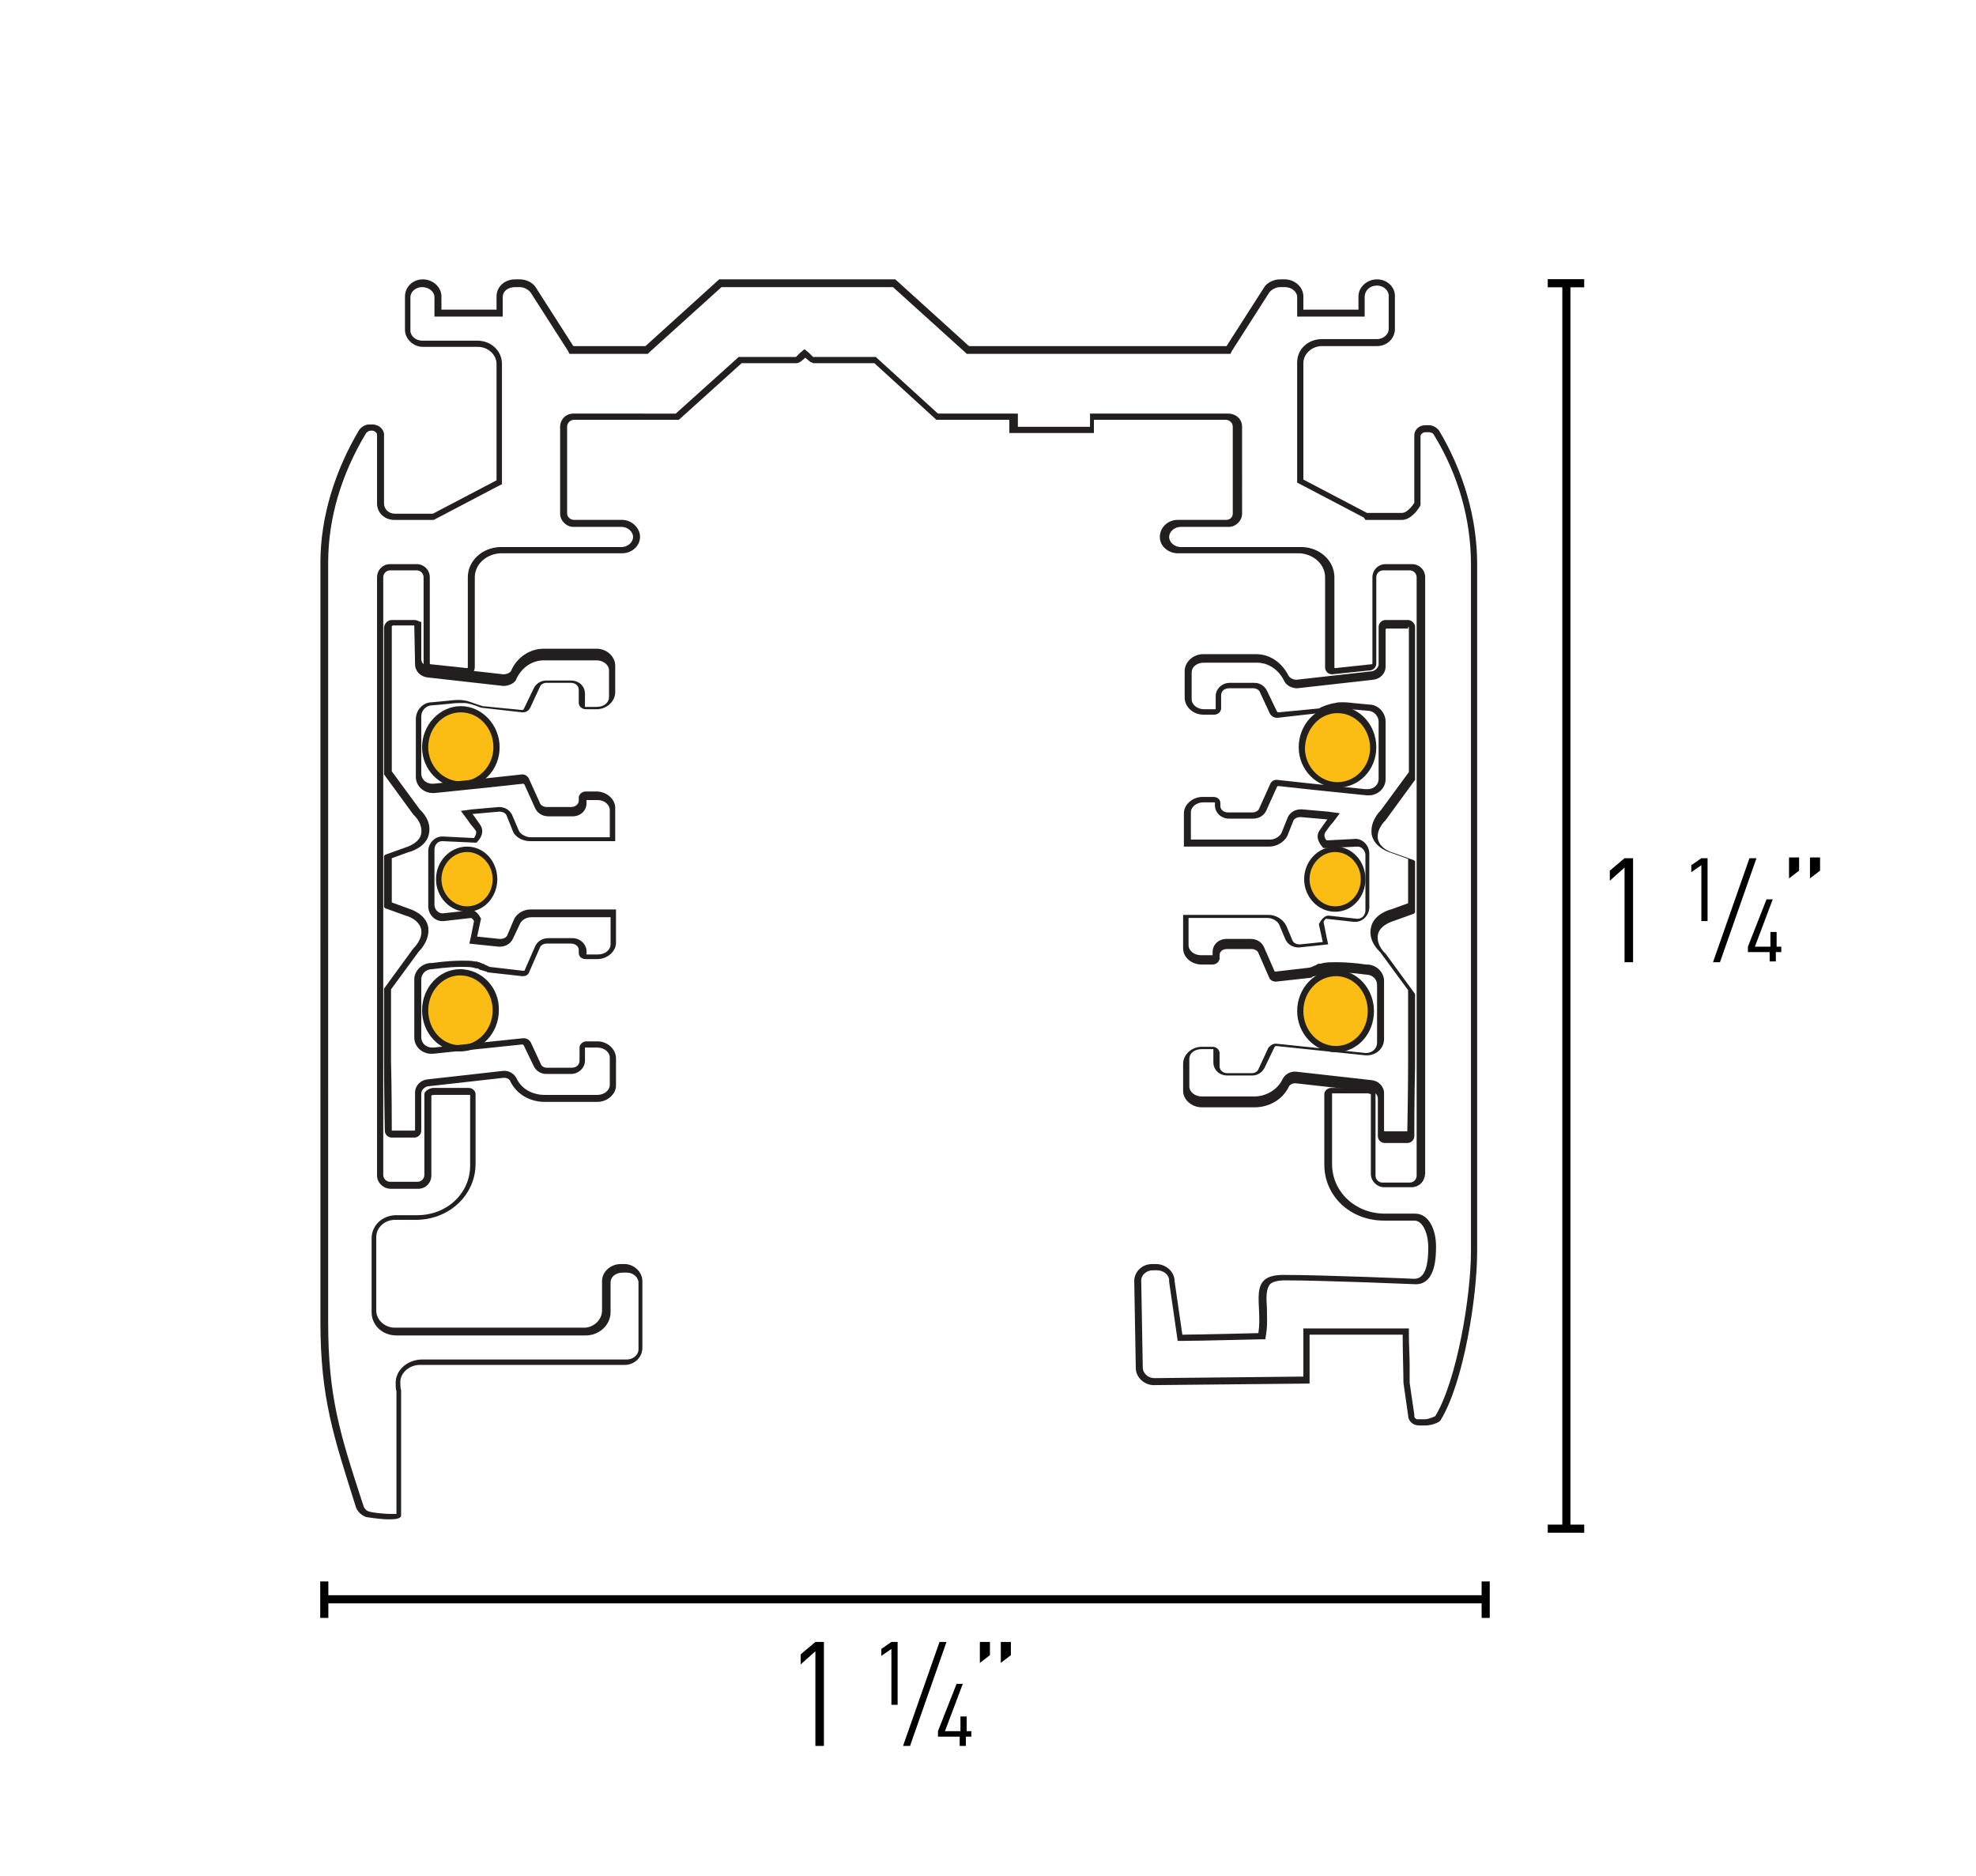 <?xml version="1.0" encoding="utf-8"?>
<!-- Generator: Adobe Illustrator 23.0.1, SVG Export Plug-In . SVG Version: 6.00 Build 0)  -->
<svg version="1.1" id="Livello_1" xmlns="http://www.w3.org/2000/svg" xmlns:xlink="http://www.w3.org/1999/xlink" x="0px" y="0px"
	 viewBox="0 0 254.7 241.8" style="enable-background:new 0 0 254.7 241.8;" xml:space="preserve">
<style type="text/css">
	.st0{fill:none;stroke:#000000;stroke-width:1.047;}
	.st1{clip-path:url(#SVGID_2_);fill:#FBBC14;}
	.st2{clip-path:url(#SVGID_4_);fill:#221F1F;}
	.st3{clip-path:url(#SVGID_6_);fill:#221F1F;}
	.st4{clip-path:url(#SVGID_8_);fill:#FBBC14;}
	.st5{clip-path:url(#SVGID_10_);fill:#221F1F;}
	.st6{clip-path:url(#SVGID_12_);fill:#221F1F;}
	.st7{clip-path:url(#SVGID_14_);fill:#221F1F;}
	.st8{clip-path:url(#SVGID_16_);fill:#FBBC14;}
	.st9{clip-path:url(#SVGID_18_);fill:#221F1F;}
</style>
<line class="st0" x1="191.5" y1="206.1" x2="41.8" y2="206.1"/>
<line class="st0" x1="191.5" y1="203.8" x2="191.5" y2="208.5"/>
<line class="st0" x1="41.8" y1="203.8" x2="41.8" y2="208.5"/>
<path d="M105.1,225v-12.2l-1.9,1.7v-1.3l1.9-1.6h1.1V225H105.1z M114.9,219.6v-7.1l-1.3,0.9v-0.9l1.3-0.9h0.8v8.1H114.9z M117.3,225
	h-0.9l4.7-13.4h0.9L117.3,225z M124.5,223.8v1.2h-0.8v-1.2h-2.8v-0.7l2.4-6.1h0.8l-2.3,6.1h2v-1.9h0.8v1.9h0.6v0.7H124.5z
	 M126.3,214.3v-2.7h1.3v1.7L126.3,214.3z M129,214.3v-2.7h1.3v1.7L129,214.3z"/>
<line class="st0" x1="201.9" y1="36.5" x2="201.9" y2="197"/>
<line class="st0" x1="204.2" y1="36.5" x2="199.5" y2="36.5"/>
<line class="st0" x1="204.2" y1="197" x2="199.5" y2="197"/>
<path d="M209.4,124v-12.2l-1.9,1.7v-1.3l1.9-1.6h1.1V124H209.4z M219.3,118.6v-7.1l-1.3,0.9v-0.9l1.3-0.9h0.8v8.1H219.3z M221.7,124
	h-0.9l4.7-13.4h0.9L221.7,124z M228.9,122.7v1.2h-0.8v-1.2h-2.8V122l2.4-6.1h0.8l-2.3,6.1h2v-1.9h0.8v1.9h0.6v0.7H228.9z
	 M230.6,113.2v-2.7h1.3v1.7L230.6,113.2z M233.3,113.2v-2.7h1.3v1.7L233.3,113.2z"/>
<g>
	<defs>
		<rect id="SVGID_1_" x="41.3" y="36" width="149.2" height="159.8"/>
	</defs>
	<clipPath id="SVGID_2_">
		<use xlink:href="#SVGID_1_"  style="overflow:visible;"/>
	</clipPath>
	<path class="st1" d="M60.2,117.2c-2,0-3.7-1.7-3.7-3.9c0-2.1,1.6-3.9,3.7-3.9c2,0,3.6,1.7,3.6,3.9
		C63.8,115.5,62.2,117.2,60.2,117.2"/>
</g>
<g>
	<defs>
		<rect id="SVGID_3_" x="41.3" y="36" width="149.2" height="159.8"/>
	</defs>
	<clipPath id="SVGID_4_">
		<use xlink:href="#SVGID_3_"  style="overflow:visible;"/>
	</clipPath>
	<path class="st2" d="M60.2,109.8c1.8,0,3.3,1.6,3.3,3.5c0,2-1.5,3.5-3.3,3.5c-1.8,0-3.3-1.6-3.3-3.5
		C56.9,111.4,58.4,109.8,60.2,109.8 M60.2,109.1c-2.2,0-4,1.9-4,4.2c0,2.3,1.8,4.2,4,4.2c2.2,0,3.9-1.9,3.9-4.2
		C64.1,111,62.4,109.1,60.2,109.1"/>
</g>
<g>
	<defs>
		<rect id="SVGID_5_" x="41.3" y="36" width="149.2" height="159.8"/>
	</defs>
	<clipPath id="SVGID_6_">
		<use xlink:href="#SVGID_5_"  style="overflow:visible;"/>
	</clipPath>
	<path class="st3" d="M177.5,36.8c0.8,0,1.5,0.6,1.5,1.3v4.3c0,0.7-0.7,1.3-1.5,1.3h-7.1c-1.8,0-3.2,1.3-3.2,3v15v0.5l0.4,0.2
		l8.2,4.3L176,67h0.2h4.5c1.2,0,2.1-1.4,2.3-1.7l0.1-0.2v-0.2v-8.7c0-0.2,0.3-0.5,0.6-0.5h0.5c0.2,0,0.5,0.1,0.6,0.3
		c3.2,5.2,4.8,11,4.8,16.7v88.6c0,5.7-1.8,16.6-4.6,21.2c-0.2,0.1-0.9,0.4-1.3,0.4h-1c-0.2,0-0.4-0.2-0.4-0.4v-0.1l0-0.1l-0.6-4.1
		c0-0.5,0-1.3,0-2.2c0-1.3-0.1-2.7-0.1-4v-0.8l-0.8,0l-12,0l-0.8,0v0.8v5.4l-19.2,0.2c-0.8,0-1.5-0.6-1.5-1.4l-0.2-11.2
		c0-0.7,0.7-1.3,1.5-1.3h0.5c0.9,0,1.6,0.6,1.6,1.3v0.1l0,0.1l1,6.9l0.1,0.7h0.7c1.9,0,9.5-0.2,9.9-0.2l0.7,0l0.1-0.7
		c0.2-1.2,0.1-2.3,0.1-3.4c-0.1-1.3-0.1-2.4,0.4-3c0.3-0.3,1-0.5,1.9-0.5c5.2,0,16.7,0.5,16.9,0.5c2.6,0,2.6-3.7,2.6-4.9
		c0-2.1-0.9-4.2-2.7-4.2h-3.9c-3.8,0-6.8-2.8-6.8-6.4l0-9.1c0,0,0,0,0.1,0h4.5c0.1,0,0.3,0.1,0.4,0.1v10.3c0,0.9,0.8,1.7,1.7,1.7
		h3.5c1,0,1.7-0.7,1.8-1.7V74.4c0-1-0.8-1.7-1.7-1.7h-3.4c-1,0-1.7,0.8-1.7,1.7v11.1c0,0.1-0.1,0.1-0.1,0.1h0l0,0l-4.7,0.5
		c0,0-0.1,0-0.1-0.1V74.4c0-2.1-1.8-3.8-4.1-3.9h-15.7c-0.8,0-1.5-0.6-1.5-1.3c0-0.7,0.7-1.3,1.5-1.3h6.2c0.9,0,1.7-0.8,1.7-1.7V55
		c0-1-0.8-1.7-1.8-1.7h-17h-0.8v0.8V55h-9.3v-0.9v-0.8H130h-9.1l-7.8-7.1l-0.2-0.2h-0.3l-7.8,0l-0.5-0.5l-0.6-0.5l-0.6,0.5l-0.5,0.5
		h-7.1h-0.3L95,46.2l-7.9,7.1H73.9c-1,0-1.7,0.8-1.7,1.7v11.2c0,0.9,0.8,1.7,1.7,1.7h6.2c0.8,0,1.5,0.6,1.5,1.3
		c0,0.7-0.7,1.3-1.5,1.3l-15.7,0c-2.3,0.1-4.1,1.8-4.1,3.9v11.6c0,0,0,0.1-0.1,0.1l-4.7-0.5l0,0h0c0,0-0.1,0-0.1-0.1V74.4
		c0-1-0.8-1.7-1.7-1.7h-3.4c-1,0-1.7,0.8-1.7,1.7v77.1c0,0.9,0.8,1.7,1.8,1.7h3.5c1,0,1.7-0.8,1.7-1.7v-10.3
		c0.1-0.1,0.3-0.1,0.4-0.1h4.5c0,0,0.1,0,0.1,0c0,0,0,0,0,0v9.1c0,3.6-3,6.4-6.8,6.4h-2.7c-1.8,0-3.2,1.3-3.2,3v9.5
		c0,1.7,1.4,3,3.2,3h24.4c1.7,0,3.2-1.3,3.2-3v-3.8c0-0.8,0.7-1.3,1.6-1.3h0.5c0.8,0,1.5,0.6,1.5,1.3v8.6c0,0.7-0.7,1.3-1.5,1.3
		l-26.4,0c-1.8,0-3.4,1.3-3.4,3c0,0.4,0,0.8,0.1,1.1l0,15.8c-0.1,0-0.4,0-0.7,0c-1.1,0-2.5-0.2-2.8-0.3c-0.4-0.1-0.6-0.4-0.7-0.6
		l-0.3-0.9c-2.8-8.6-4.3-13.4-4.3-22.9V72.5c0-5.7,1.7-11.4,4.9-16.7c0.1-0.1,0.3-0.3,0.6-0.3H48c0.3,0,0.6,0.3,0.6,0.5v8.9
		c0,1.2,1,2.1,2.2,2.1l4.9,0h0.2l0.2-0.1l8.2-4.3l0.4-0.2v-0.5v-15c0-1.7-1.4-3-3.2-3h-7.1c-0.8,0-1.5-0.6-1.5-1.3v-4.3
		c0-0.7,0.7-1.3,1.5-1.3c0.9,0,1.6,0.6,1.6,1.3v1.7v0.8h0.8H64h0.8v-0.8v-1.7c0-0.8,0.7-1.3,1.6-1.3H67c0.5,0,1.1,0.3,1.4,0.7
		l4.8,7.5l0.2,0.4h0.5h9.3h0.3l0.2-0.2l9.3-8.4h22.1l9.3,8.4l0.2,0.2h0.3h33.2h0.5l0.2-0.4l4.8-7.5c0.3-0.4,0.9-0.7,1.4-0.7h0.6
		c0.9,0,1.6,0.6,1.6,1.3v1.7v0.8h0.8h7.1h0.8v-0.8v-1.7C175.9,37.4,176.6,36.8,177.5,36.8 M177.5,36c-1.3,0-2.4,1-2.4,2.2v1.7H168
		v-1.7c0-1.2-1.1-2.2-2.4-2.2H165c-0.8,0-1.7,0.4-2.1,1.1l-4.8,7.5h-33.2l-9.5-8.6H92.7l-9.5,8.6h-9.3l-4.8-7.5
		C68.7,36.4,67.8,36,67,36h-0.6C65,36,64,37,64,38.2v1.7h-7.1v-1.7c0-1.2-1.1-2.2-2.4-2.2c-1.3,0-2.3,1-2.3,2.2v4.3
		c0,1.2,1.1,2.2,2.3,2.2h7.1c1.3,0,2.4,1,2.4,2.2v15l-8.2,4.3l-4.9,0c-0.8,0-1.4-0.6-1.4-1.3V56c0-0.7-0.7-1.3-1.5-1.3h-0.4
		c-0.5,0-1,0.3-1.3,0.7c-3.1,5.2-5,11.2-5,17.1v97.8c0,9.9,1.7,14.8,4.6,24c0.2,0.5,0.7,1,1.3,1.2c0,0,1.7,0.3,3,0.3
		c0.8,0,1.5-0.1,1.5-0.5l0-16.2c-0.1,0-0.1-1-0.1-1c0-1.2,1.2-2.2,2.5-2.2l26.4,0c1.3,0,2.3-1,2.3-2.2v-8.6c0-1.2-1.1-2.2-2.3-2.2
		h-0.5c-1.3,0-2.4,1-2.4,2.2v3.8c0,1.2-1.1,2.2-2.3,2.2H50.9c-1.3,0-2.4-1-2.4-2.2v-9.5c0-1.2,1.1-2.2,2.4-2.2h2.7
		c4.4,0,7.7-3.3,7.7-7.2V141c0-0.4-0.4-0.8-0.9-0.8h-4.5c-0.5,0-1.2,0.4-1.2,0.8v10.4c0,0.5-0.4,0.9-0.9,0.9h-3.5
		c-0.5,0-0.9-0.4-0.9-0.9V74.4c0-0.5,0.4-0.9,0.9-0.9h3.4c0.5,0,0.9,0.4,0.9,0.9v11.1c0,0.5,0.4,0.9,0.9,0.9l4.8,0.5
		c0.5,0,0.9-0.4,0.9-0.9V74.4c0-1.7,1.5-3,3.3-3.1h15.7c1.3,0,2.3-1,2.3-2.1c0-1.2-1.1-2.2-2.3-2.2h-6.2c-0.5,0-0.9-0.4-0.9-0.8V55
		c0-0.5,0.4-0.9,0.9-0.9h13.5l8.1-7.3h7.1c0.2,0,0.3-0.1,0.5-0.2l0.6-0.5l0.6,0.5c0.1,0.1,0.3,0.1,0.4,0.2h7.9l8,7.3h9.4v1.7H141
		v-1.7h17c0.5,0,0.9,0.4,0.9,0.9v11.2c0,0.5-0.4,0.8-0.9,0.8h-6.2c-1.3,0-2.3,1-2.3,2.2c0,1.2,1.1,2.1,2.3,2.1h15.7
		c1.8,0.1,3.3,1.4,3.3,3.1v11.6c0,0.5,0.4,0.9,0.9,0.9l4.8-0.5c0.5,0,0.9-0.4,0.9-0.9V74.4c0-0.5,0.4-0.9,0.9-0.9h3.4
		c0.5,0,0.9,0.4,0.9,0.9v77.1c0,0.5-0.4,0.9-0.9,0.9h-3.5c-0.5,0-0.9-0.4-0.9-0.9V141c0-0.4-0.7-0.8-1.2-0.8h-4.5
		c-0.5,0-0.9,0.4-0.9,0.8v9.1c0,4,3.3,7.2,7.7,7.2h3.9c1.2,0,1.8,1.9,1.8,3.4c0,1.8-0.2,4.1-1.8,4.1c0,0-11.6-0.5-16.9-0.5
		c-4.7,0-2.6,3.7-3.2,7.5c0,0-7.9,0.2-9.8,0.2l-1-6.9c0-1.2-1.1-2.2-2.4-2.2h-0.5c-1.3,0-2.3,1-2.3,2.2l0.2,11.2
		c0,1.2,1.1,2.2,2.3,2.2l20.1-0.2v-6.3l12,0c0,2.2,0.1,5,0.1,6.2l0.6,4.2c0,0.7,0.6,1.3,1.4,1.3l-0.2,0h1.1c0.5,0,1.7-0.3,1.9-0.7
		c3-4.9,4.7-16,4.7-21.7V72.7c0-6-1.8-12-4.9-17.2c-0.3-0.4-0.8-0.7-1.3-0.7h-0.5c-0.8,0-1.4,0.6-1.4,1.3v8.7c0,0-0.8,1.3-1.6,1.3
		h-4.5l-8.2-4.3v-15c0-1.2,1.1-2.2,2.4-2.2h7.1c1.3,0,2.3-1,2.3-2.2v-4.3C179.8,37,178.8,36,177.5,36"/>
</g>
<g>
	<defs>
		<rect id="SVGID_7_" x="41.3" y="36" width="149.2" height="159.8"/>
	</defs>
	<clipPath id="SVGID_8_">
		<use xlink:href="#SVGID_7_"  style="overflow:visible;"/>
	</clipPath>
	<path class="st4" d="M172.2,135.1c-2.5,0-4.6-2.2-4.6-4.9c0-2.7,2.1-4.9,4.6-4.9c2.5,0,4.5,2.2,4.5,4.9
		C176.7,132.9,174.7,135.1,172.2,135.1 M59.3,135c-2.5,0-4.5-2.2-4.5-4.9c0-2.7,2-4.9,4.5-4.9c2.5,0,4.6,2.2,4.6,4.9
		C63.9,132.9,61.9,135,59.3,135 M172.4,101.1c-2.5,0-4.6-2.2-4.6-4.8c0-2.7,2.1-4.9,4.6-4.9c2.5,0,4.6,2.2,4.6,4.9
		C177,99,175,101.1,172.4,101.1 M59.4,101.1c-2.5,0-4.6-2.2-4.6-4.8c0-2.7,2.1-4.9,4.6-4.9c2.5,0,4.6,2.2,4.6,4.9
		C64,98.9,61.9,101.1,59.4,101.1"/>
</g>
<g>
	<defs>
		<rect id="SVGID_9_" x="41.3" y="36" width="149.2" height="159.8"/>
	</defs>
	<clipPath id="SVGID_10_">
		<use xlink:href="#SVGID_9_"  style="overflow:visible;"/>
	</clipPath>
	<path class="st5" d="M59.4,91.8c2.3,0,4.2,2,4.2,4.5c0,2.4-1.9,4.4-4.2,4.4c-2.3,0-4.2-2-4.2-4.4C55.2,93.8,57.1,91.8,59.4,91.8
		 M172.4,91.9c2.3,0,4.2,2,4.2,4.5c0,2.4-1.9,4.4-4.2,4.4c-2.3,0-4.2-2-4.2-4.4C168.3,93.9,170.1,91.9,172.4,91.9 M59.3,125.7
		c2.3,0,4.2,2,4.2,4.5c0,2.5-1.9,4.5-4.2,4.5c-2.3,0-4.1-2-4.1-4.5C55.2,127.7,57.1,125.7,59.3,125.7 M172.2,125.8
		c2.3,0,4.1,2,4.1,4.5c0,2.5-1.8,4.5-4.1,4.5c-2.3,0-4.2-2-4.2-4.5C168,127.8,169.9,125.8,172.2,125.8 M59.4,91c-2.7,0-5,2.4-5,5.3
		c0,2.9,2.3,5.2,5,5.2c2.8,0,5-2.3,5-5.2C64.4,93.4,62.1,91,59.4,91 M172.4,91c-2.8,0-5,2.4-5,5.3c0,2.9,2.3,5.2,5,5.2
		c2.8,0,5-2.3,5-5.2C177.4,93.4,175.2,91,172.4,91 M59.3,124.9c-2.7,0-4.9,2.4-4.9,5.3c0,2.9,2.2,5.3,4.9,5.3c2.8,0,5-2.4,5-5.3
		C64.4,127.3,62.1,124.9,59.3,124.9 M172.2,125c-2.8,0-5,2.4-5,5.3c0,2.9,2.3,5.3,5,5.3c2.8,0,4.9-2.4,4.9-5.3
		C177.1,127.4,174.9,125,172.2,125"/>
</g>
<g>
	<defs>
		<rect id="SVGID_11_" x="41.3" y="36" width="149.2" height="159.8"/>
	</defs>
	<clipPath id="SVGID_12_">
		<use xlink:href="#SVGID_11_"  style="overflow:visible;"/>
	</clipPath>
	<path class="st6" d="M53.4,80.7C53.4,80.7,53.5,80.8,53.4,80.7l0.1,4.9c0,0.9,0.7,1.6,1.6,1.7l9.8,1.1l0,0h0c0.6,0,1.5-0.3,1.7-1
		c0.7-1.4,2-2.3,3.5-2.3h6.8c0.9,0,1.6,0.6,1.6,1.3v3.4c0,0.8-0.7,1.3-1.6,1.3h-1.4c0,0-0.1,0-0.1,0c0,0,0,0,0,0v-1.7
		c0-1-0.8-1.7-1.8-1.7h-3.2c-0.7,0-1.3,0.4-1.6,1l-1.3,2.7c-0.1,0.1-0.1,0.1-0.2,0.1l-5.1-0.5c-0.4-0.1-1.4-0.5-2.1-0.7
		c-0.2,0-0.5-0.1-0.9-0.1c-0.7,0-1.4,0.1-1.4,0.1l-2.1,0.2c-1.2,0-2.1,1-2.1,2.2v3.7v3.7c0,1.2,1,2.1,2.2,2.1h0.2h0l0,0l6.8-0.7
		l4.6-0.5h0.1c0,0,0.1,0.1,0.1,0.1l1.4,3.1c0.3,0.6,0.9,1,1.7,1h3.1c1,0,1.8-0.7,1.8-1.7l0-0.4c0,0,0,0,0.1,0H77
		c0.9,0,1.6,0.6,1.6,1.3v3.5h-5.8h-4.4c-0.6,0-1.3-0.4-1.5-0.8l-0.9-2.1c-0.3-0.6-0.9-1-1.7-1h0l0,0l-3.4,0.3l-1.5,0.2l0.9,1.2
		c0.3,0.5,0.7,0.9,1,1.3c0.2,0.3,0,0.7-0.2,1l-4-0.2l-0.1,0h0c-1,0-1.8,0.9-1.8,1.9v7.1c0,1,0.8,1.9,1.8,1.9c0.1,0,0.1,0,0.2,0
		l3.5-0.4c0.1,0,0.3,0.2,0.4,0.4l-0.4,2l-0.2,0.9l0.9,0.1l2.9,0.3l0.1,0h0c0.8,0,1.4-0.4,1.7-1l0.9-1.9c0.2-0.5,0.8-0.9,1.5-0.9h4.4
		h5.8v3.5c0,0.7-0.7,1.3-1.6,1.3h-1.4c0,0-0.1,0-0.1,0c0,0,0,0,0,0v-0.4c0-0.9-0.8-1.7-1.8-1.7h-3.1c-0.8,0-1.4,0.4-1.7,1l-1.4,3.2
		c0,0-0.1,0-0.1,0h-0.1l-4.3-0.5l0,0l-0.4-0.2c-0.1,0-0.2-0.1-0.4-0.2l-0.1,0l0,0c-0.1-0.1-0.3-0.1-0.4-0.2l-0.1,0
		c-0.2-0.1-0.3-0.1-0.5-0.1c-0.5-0.1-1-0.1-1.7-0.1c-1,0-2.3,0.1-3.8,0.3l-0.1,0c-1.2,0-2.2,1-2.2,2.1v4.8v2.7c0,1.2,1,2.1,2.2,2.1
		h0.2h0l0,0l11.5-1.2c0,0,0.1,0,0.2,0.1l1.3,2.7c0.3,0.6,0.9,1,1.6,1h3.2c1,0,1.8-0.8,1.8-1.7l0-1.7c0,0,0,0,0.1,0H77
		c0.9,0,1.6,0.6,1.6,1.3v3.5c0,0.7-0.7,1.3-1.6,1.3h-6.8c-1.6,0-3-0.8-3.6-2.1c-0.3-0.6-0.9-1-1.6-1h-0.1h0l0,0l-9.8,1.1
		c-0.9,0.1-1.6,0.8-1.6,1.7v4.8c0,0.1-0.1,0.1-0.1,0.1l-2.9,0c0,0,0-0.1,0-0.1l-0.8,0v0l0.8,0c0-0.1,0-5.2-0.1-8.9v-9.1v-0.1
		l3.6-4.9c0.3-0.3,1.4-1.5,1.2-3.1c-0.3-1.8-2.5-2.4-2.5-2.4l-2.2-0.8v-5.7l2.2-0.8c0.1,0,2.3-0.6,2.6-2.4c0.3-1.6-0.8-2.7-1.2-3.1
		l-3.6-4.9v-1.9l0-16.8c0,0,0.1-0.1,0.2-0.1H53.4 M53.4,79.9h-2.9c-0.5,0-0.9,0.4-1,0.9v16.8v2.2l3.8,5.2c0,0,1.2,1,1,2.4
		c-0.2,1.3-2,1.8-2,1.8l-2.5,0.9c-0.1,0-0.2,0.1-0.3,0.2v6.6c0.1,0.1,0.2,0.2,0.3,0.2l2.5,0.9c0,0,1.7,0.4,2,1.8
		c0.2,1.3-1,2.4-1,2.4l-3.8,5.2v0.3v9.1c0,3.7,0.1,8.9,0.1,8.9v0c0,0.5,0.4,0.9,0.9,0.9l2.9,0c0.5,0,0.9-0.4,0.9-0.9v-4.8
		c0-0.4,0.4-0.8,0.8-0.9l9.8-1.1h0.1c0.4,0,0.7,0.2,0.8,0.5c0.8,1.6,2.5,2.6,4.4,2.6H77c1.3,0,2.4-1,2.4-2.1v-3.5
		c0-1.2-1.1-2.2-2.4-2.2h-1.4c-0.5,0-0.9,0.4-0.9,0.8v1.7c0,0.5-0.4,0.9-1,0.9h-3.2c-0.4,0-0.7-0.2-0.8-0.5l-1.3-2.8
		c-0.2-0.3-0.5-0.5-0.9-0.5h-0.1l-11.5,1.2h-0.2c-0.8,0-1.4-0.6-1.4-1.3v-2.7v-4.8c0-0.7,0.6-1.3,1.4-1.3c0.1,0,2-0.3,3.8-0.3
		c0.6,0,1.1,0,1.5,0.1c0.1,0,0.3,0.1,0.4,0.1c0,0,0.1,0,0.1,0c0.1,0,0.3,0.1,0.4,0.2c0,0,0.1,0,0.1,0c0.1,0,0.2,0.1,0.3,0.1
		c0,0,0,0,0.1,0c0.1,0.1,0.2,0.1,0.3,0.1c0.1,0,0.1,0.1,0.1,0.1l4.5,0.5h0.1c0.4,0,0.7-0.2,0.8-0.5l1.4-3.2c0.1-0.3,0.5-0.5,0.9-0.5
		h3.1c0.6,0,1,0.4,1,0.8v0.4c0,0.5,0.4,0.8,0.9,0.8H77c1.3,0,2.4-1,2.4-2.1v-4.3h-6.6h-4.4c-1,0-1.9,0.6-2.2,1.4l-0.8,1.9
		c-0.1,0.3-0.5,0.5-0.9,0.5h-0.1l-2.9-0.3l0.5-2.3c0,0-0.5-1.1-1.2-1.1c0,0-0.1,0-0.1,0c-0.7,0.1-3.6,0.4-3.6,0.4c0,0-0.1,0-0.1,0
		c-0.5,0-1-0.5-1-1.1v-7.1c0-0.6,0.4-1.1,1-1.1c0,0,0,0,0,0l4.4,0.2c0,0,1.3-1.1,0.5-2.3c-0.3-0.4-0.6-0.9-1-1.4l3.4-0.3h0.1
		c0.4,0,0.8,0.2,0.9,0.5l0.8,2c0.3,0.8,1.3,1.3,2.2,1.3h4.4h6.6v-4.3c0-1.1-1.1-2.1-2.4-2.1h-1.4c-0.5,0-0.9,0.4-0.9,0.8v0.4
		c0,0.4-0.4,0.8-1,0.8h-3.1c-0.4,0-0.8-0.2-0.9-0.5l-1.4-3.1c-0.1-0.3-0.5-0.6-0.8-0.6h-0.1l-4.6,0.5l-6.8,0.7h-0.2
		c-0.8,0-1.4-0.6-1.4-1.3v-3.7v-3.7c0-0.7,0.6-1.4,1.4-1.4l2.2-0.2c0,0,0.7-0.1,1.3-0.1c0.3,0,0.5,0,0.8,0c0.8,0.1,2,0.6,2,0.6
		l5.3,0.6h0.1c0.4,0,0.7-0.2,0.9-0.5l1.3-2.8c0.1-0.3,0.5-0.5,0.8-0.5h3.2c0.6,0,1,0.4,1,0.9v1.7c0,0.4,0.4,0.8,0.9,0.8h1.4
		c1.3,0,2.4-1,2.4-2.2v-3.4c0-1.2-1.1-2.2-2.4-2.2h-6.8c-1.9,0-3.5,1.2-4.2,2.8c-0.1,0.3-0.6,0.5-1,0.5l-9.8-1.1
		c-0.5-0.1-0.8-0.4-0.8-0.9v-4.8C54.3,80.3,53.9,79.9,53.4,79.9"/>
</g>
<g>
	<defs>
		<rect id="SVGID_13_" x="41.3" y="36" width="149.2" height="159.8"/>
	</defs>
	<clipPath id="SVGID_14_">
		<use xlink:href="#SVGID_13_"  style="overflow:visible;"/>
	</clipPath>
	<path class="st7" d="M181.5,80.8c0.1,0,0.1,0,0.1,0c0,0,0,0,0,0v16.8v1.9l-3.6,4.9c-0.3,0.3-1.4,1.5-1.2,3.1
		c0.3,1.8,2.5,2.4,2.5,2.4l2.2,0.8v5.7l-2.2,0.8c-0.1,0-2.3,0.6-2.6,2.4c-0.3,1.6,0.8,2.7,1.2,3.1l3.6,4.9v0.1v9.2
		c0,3.6-0.1,8.7-0.1,8.8l0.7,0h-0.7c0,0,0,0.1,0,0.1l-2.9,0c0,0-0.1,0-0.1-0.1v-4.8c0-0.9-0.7-1.6-1.6-1.7l-9.8-1.1l0,0h0h-0.1
		c-0.7,0-1.3,0.4-1.6,1c-0.6,1.3-2.1,2.2-3.6,2.2h-6.8c-0.9,0-1.6-0.6-1.6-1.3v-3.5c0-0.8,0.7-1.3,1.6-1.3h1.4c0,0,0.1,0,0.1,0
		c0,0,0,0,0,0v1.7c0,1,0.8,1.7,1.8,1.7h3.2c0.7,0,1.3-0.4,1.6-1l1.3-2.7c0.1-0.1,0.2-0.1,0.2-0.1L176,136l0,0h0h0.2
		c1.2,0,2.2-0.9,2.2-2.1v-2.7v-4.8c0-1.1-1-2.1-2.2-2.1l-0.1,0c-1.4-0.2-2.7-0.3-3.8-0.3c-0.7,0-1.2,0-1.7,0.1
		c-0.1,0-0.3,0.1-0.5,0.1l-0.1,0l0,0c-0.1,0-0.3,0.1-0.4,0.2l-0.1,0c-0.1,0.1-0.2,0.1-0.4,0.2l-0.3,0.1l0,0l-4.3,0.5h-0.1
		c0,0-0.1,0-0.1,0h0l-1.4-3.2c-0.3-0.6-0.9-1-1.7-1h-3.1c-1,0-1.8,0.7-1.8,1.7l0,0.4c0,0,0,0-0.1,0h-1.4c-0.9,0-1.6-0.6-1.6-1.3
		v-3.5h5.8h4.4c0.6,0,1.3,0.4,1.5,0.9l0.8,1.9c0.3,0.6,0.9,1,1.7,1h0l0,0l2.9-0.3l0.9-0.1l-0.2-0.9l-0.4-2c0.1-0.2,0.3-0.4,0.3-0.4
		l3.6,0.4c0.1,0,0.1,0,0.2,0c1,0,1.8-0.9,1.8-1.9V110c0-1-0.8-1.9-1.8-1.9H175l0,0l-4,0.2c-0.2-0.2-0.4-0.6-0.2-1
		c0.3-0.4,0.6-0.9,1-1.3l0.9-1.2l-1.5-0.2l-3.4-0.3l-0.1,0h0c-0.8,0-1.4,0.4-1.7,1l-0.8,2c-0.2,0.5-0.9,0.9-1.5,0.9h-4.4h-5.8v-3.5
		c0-0.7,0.7-1.3,1.6-1.3h1.4c0,0,0.1,0,0.1,0c0,0,0,0,0,0v0.4c0,0.9,0.8,1.7,1.8,1.7h3.1c0.8,0,1.4-0.4,1.7-1l1.4-3.1
		c0,0,0.1-0.1,0.1-0.1h0.1l4.6,0.5l6.8,0.7l0,0h0h0.2c1.2,0,2.2-0.9,2.2-2.1v-3.7v-3.7c0-1.2-1-2.2-2.1-2.2l-2.1-0.2
		c0,0-0.7-0.1-1.4-0.1c-0.3,0-0.6,0-0.9,0.1c-0.8,0.1-1.8,0.5-2.1,0.7l-5.2,0.5c-0.1,0-0.1,0-0.2-0.1l-1.3-2.7c-0.3-0.6-0.9-1-1.6-1
		h-3.2c-1,0-1.8,0.8-1.8,1.7l0,1.7c0,0,0,0-0.1,0h-1.4c-0.9,0-1.6-0.6-1.6-1.3v-3.4c0-0.8,0.7-1.3,1.6-1.3h6.8
		c1.5,0,2.8,0.9,3.5,2.3c0.3,0.7,1.1,1,1.7,1h0l0,0l9.8-1.1c0.9-0.1,1.6-0.8,1.6-1.7v-4.8c0,0,0.1-0.1,0.1-0.1H181.5 M181.5,79.9
		h-2.9c-0.5,0-0.9,0.4-0.9,0.9v4.8c0,0.4-0.4,0.8-0.8,0.9l-9.8,1.1c-0.4,0-0.8-0.2-1-0.5c-0.8-1.6-2.3-2.8-4.2-2.8h-6.8
		c-1.3,0-2.4,1-2.4,2.2v3.4c0,1.2,1.1,2.2,2.4,2.2h1.4c0.5,0,0.9-0.4,0.9-0.8v-1.7c0-0.5,0.4-0.9,1-0.9h3.2c0.3,0,0.7,0.2,0.8,0.5
		l1.3,2.8c0.2,0.3,0.5,0.5,0.9,0.5h0.1l5.3-0.6c0,0,1.2-0.5,2-0.6c0.2,0,0.5,0,0.8,0c0.7,0,1.3,0.1,1.3,0.1l2.2,0.2
		c0.8,0,1.4,0.7,1.4,1.4v3.7v3.7c0,0.7-0.6,1.3-1.4,1.3H176l-6.8-0.7l-4.6-0.5h-0.1c-0.4,0-0.7,0.3-0.8,0.6l-1.4,3.1
		c-0.1,0.3-0.5,0.5-0.9,0.5h-3.1c-0.6,0-1-0.4-1-0.8v-0.4c0-0.5-0.4-0.8-0.9-0.8h-1.4c-1.3,0-2.4,1-2.4,2.1v4.3h6.6h4.4
		c1,0,1.9-0.6,2.3-1.3l0.8-2c0.1-0.3,0.5-0.5,0.9-0.5h0.1l3.4,0.3c-0.4,0.5-0.7,1-1,1.4c-0.8,1.1,0.5,2.3,0.5,2.3l4.4-0.2h0
		c0.5,0,1,0.5,1,1.1v7.1c0,0.6-0.4,1.1-1,1.1c0,0-0.1,0-0.1,0c0,0-2.8-0.3-3.6-0.4c0,0-0.1,0-0.1,0c-0.7,0-1.2,1.1-1.2,1.1l0.5,2.3
		l-2.9,0.3h-0.1c-0.4,0-0.8-0.2-0.9-0.5l-0.8-1.9c-0.4-0.8-1.3-1.4-2.3-1.4h-4.4h-6.6v4.3c0,1.2,1.1,2.1,2.4,2.1h1.4
		c0.5,0,0.9-0.4,0.9-0.8v-0.4c0-0.5,0.4-0.8,1-0.8h3.1c0.4,0,0.8,0.2,0.9,0.5l1.4,3.2c0.1,0.3,0.5,0.5,0.8,0.5h0.1l4.5-0.5
		c0,0,0.1,0,0.1-0.1c0.1,0,0.2-0.1,0.3-0.1c0,0,0,0,0.1,0c0.1,0,0.2-0.1,0.3-0.1c0,0,0.1,0,0.1,0c0.1-0.1,0.3-0.1,0.4-0.2
		c0,0,0.1,0,0.1,0c0.1,0,0.3-0.1,0.4-0.1c0.5-0.1,1-0.1,1.5-0.1c1.8,0,3.7,0.3,3.8,0.3c0.8,0,1.4,0.6,1.4,1.3v4.8v2.7
		c0,0.7-0.6,1.3-1.4,1.3H176l-11.5-1.2h-0.1c-0.4,0-0.7,0.3-0.9,0.5l-1.3,2.8c-0.1,0.3-0.5,0.5-0.8,0.5h-3.2c-0.6,0-1-0.4-1-0.9
		v-1.7c0-0.4-0.4-0.8-0.9-0.8h-1.4c-1.3,0-2.4,1-2.4,2.2v3.5c0,1.1,1.1,2.1,2.4,2.1h6.8c1.9,0,3.6-1,4.4-2.6
		c0.1-0.3,0.5-0.5,0.8-0.5h0.1l9.8,1.1c0.5,0.1,0.8,0.4,0.8,0.9v4.8c0,0.5,0.4,0.9,0.9,0.9l2.9,0c0.5,0,0.9-0.4,0.9-0.9v0
		c0,0,0-5.2,0.1-8.9v-9.1l0-0.3l-3.8-5.2c0,0-1.2-1-1-2.4c0.2-1.3,2-1.8,2-1.8l2.5-0.9c0.1,0,0.2-0.1,0.3-0.2v-6.6
		c-0.1-0.1-0.2-0.2-0.3-0.2l-2.5-0.9c0,0-1.7-0.4-2-1.8c-0.2-1.3,1-2.4,1-2.4l3.8-5.2l0-2.2V80.8C182.4,80.3,181.9,79.9,181.5,79.9"
		/>
</g>
<g>
	<defs>
		<rect id="SVGID_15_" x="41.3" y="36" width="149.2" height="159.8"/>
	</defs>
	<clipPath id="SVGID_16_">
		<use xlink:href="#SVGID_15_"  style="overflow:visible;"/>
	</clipPath>
	<path class="st8" d="M172.1,117.2c-2,0-3.7-1.7-3.7-3.9c0-2.1,1.6-3.9,3.7-3.9c2,0,3.6,1.7,3.6,3.9
		C175.7,115.5,174.1,117.2,172.1,117.2"/>
</g>
<g>
	<defs>
		<rect id="SVGID_17_" x="41.3" y="36" width="149.2" height="159.8"/>
	</defs>
	<clipPath id="SVGID_18_">
		<use xlink:href="#SVGID_17_"  style="overflow:visible;"/>
	</clipPath>
	<path class="st9" d="M172.1,109.8c1.8,0,3.3,1.6,3.3,3.5c0,2-1.5,3.5-3.3,3.5c-1.8,0-3.3-1.6-3.3-3.5
		C168.8,111.4,170.3,109.8,172.1,109.8 M172.1,109.1c-2.2,0-4,1.9-4,4.2c0,2.3,1.8,4.2,4,4.2c2.2,0,3.9-1.9,3.9-4.2
		C176,111,174.3,109.1,172.1,109.1"/>
</g>
</svg>
